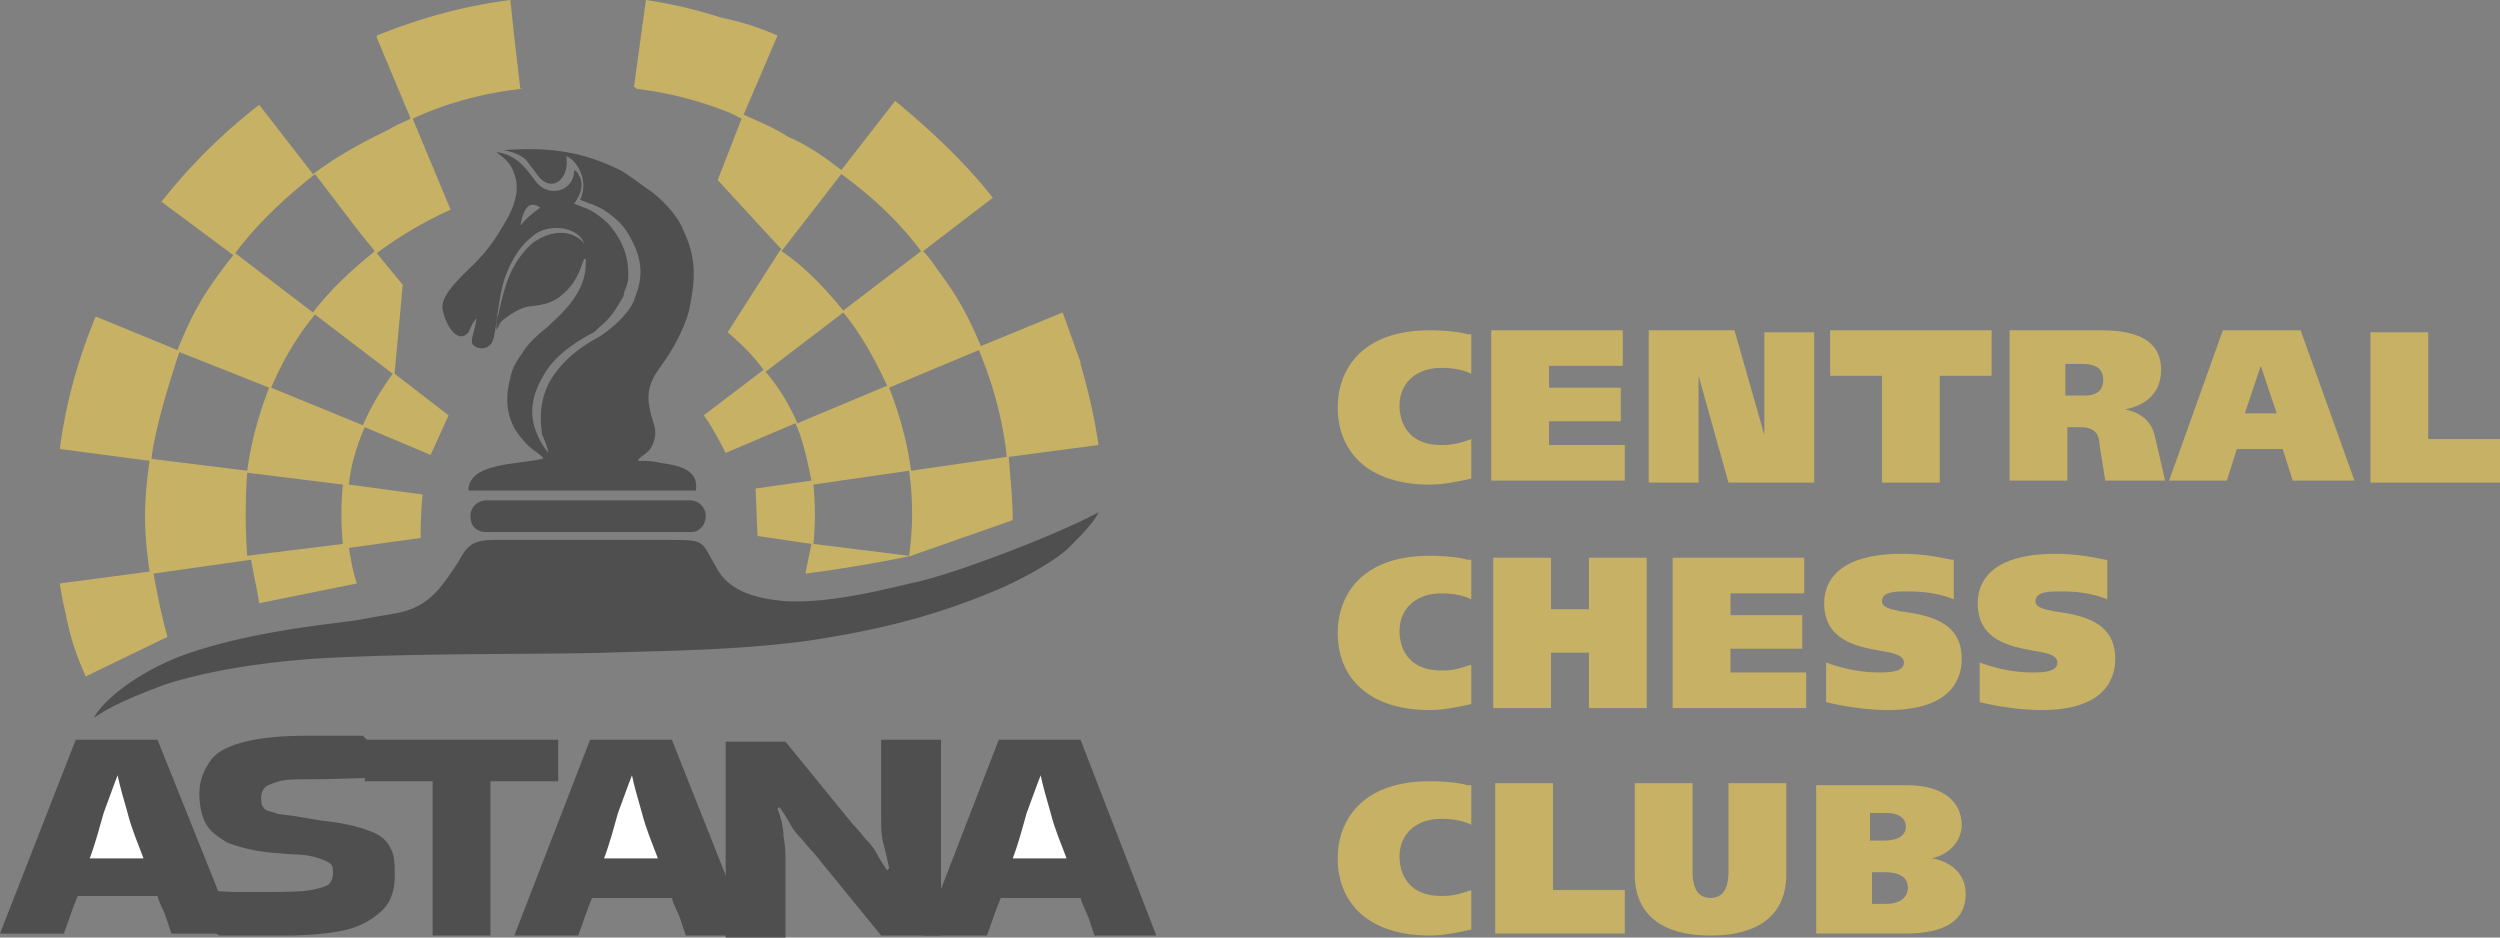 <svg width="128" height="48" fill="none" xmlns="http://www.w3.org/2000/svg"><rect width="100%" height="100%" fill="#808080" stroke="none"/><g clip-path="url(#clip0_1001_18)" fill-rule="evenodd" clip-rule="evenodd"><path d="M75.33 22.481c-.817.304-1.225.304-1.531.304-1.837 0-2.144-1.317-2.144-2.026 0-1.113.817-1.924 2.144-1.924.612 0 1.123.102 1.531.304v-2.025h-.204c-.306-.101-1.02-.203-1.94-.203-3.47 0-4.695 2.026-4.695 3.95 0 2.329 1.633 3.95 4.696 3.95.612 0 1.225-.102 2.143-.305v-2.025zm1.02-5.57v7.697h6.84v-1.823h-3.88V21.57h3.675v-1.722H79.31v-1.114h3.777v-1.823H76.35zm8.065 7.798h2.551V19.24l1.532 5.468h4.389v-7.696h-2.552v5.265l-1.531-5.367h-4.39v7.798zm9.288-7.798v2.33h2.654v5.468h2.96V19.24h2.654v-2.33h-8.268zm9.187 0v7.697h2.96v-2.735h.715c.306 0 .918.102.918.81l.306 1.925h3.063l-.511-2.228c-.204-1.013-1.02-1.317-1.531-1.418 1.021-.203 1.838-.81 1.838-2.025 0-1.924-2.042-2.026-3.165-2.026h-4.593zm2.858 1.722h.817c.306 0 1.122 0 1.122.81 0 .911-.918.81-1.224.81h-.715v-1.62zm8.064-1.722l-2.756 7.697h2.96l.51-1.62h2.348l.51 1.62h3.165l-2.756-7.697h-3.981zm1.939 1.823l.817 2.43h-1.633l.816-2.43zm5.614 5.975H128V22.48h-3.675v-5.468h-2.96v7.696zM75.33 34.025c-.817.304-1.225.304-1.531.304-1.837 0-2.144-1.316-2.144-2.025 0-1.114.817-1.924 2.144-1.924.612 0 1.123.101 1.531.304v-2.026h-.204c-.306-.101-1.02-.202-1.94-.202-3.47 0-4.695 2.025-4.695 3.95 0 2.328 1.633 3.949 4.696 3.949.612 0 1.225-.102 2.143-.304v-2.026zm6.023-2.835h-1.94v-2.633h-2.96v7.696h2.96v-2.835h1.94v2.835h2.96v-7.696h-2.96v2.633zm4.287-2.633v7.696h6.838V34.43H88.6v-1.215h3.674v-1.721H88.6V30.38h3.776v-1.823H85.64zm14.29.101c-.919-.202-1.735-.303-2.552-.303-3.266 0-3.98 1.417-3.98 2.531 0 1.924 1.734 2.228 2.857 2.43.613.102 1.225.203 1.225.608 0 .506-.817.506-1.327.506-.612 0-1.531-.1-2.654-.506v2.025c1.225.304 2.45.406 3.165.406 3.368 0 3.776-1.722 3.776-2.633 0-1.925-1.735-2.228-3.164-2.43-.51-.102-.919-.203-.919-.507 0-.506.715-.506 1.327-.506 1.123 0 1.838.202 2.348.405v-2.026h-.102zm7.859 0c-.918-.202-1.735-.303-2.551-.303-3.267 0-3.981 1.417-3.981 2.531 0 1.924 1.735 2.228 2.858 2.43.612.102 1.225.203 1.225.608 0 .506-.817.506-1.327.506-.613 0-1.531-.1-2.654-.506v2.025c1.225.304 2.45.406 3.164.406 3.369 0 3.777-1.722 3.777-2.633 0-1.925-1.735-2.228-3.164-2.43-.511-.102-.919-.203-.919-.507 0-.506.714-.506 1.327-.506 1.123 0 1.837.202 2.348.405v-2.026h-.103zM75.33 45.57c-.817.303-1.225.303-1.531.303-1.837 0-2.144-1.316-2.144-2.025 0-1.114.817-1.924 2.144-1.924.612 0 1.123.101 1.531.304v-2.026h-.204c-.306-.1-1.02-.202-1.94-.202-3.47 0-4.695 2.025-4.695 3.95 0 2.328 1.633 3.949 4.696 3.949.612 0 1.225-.102 2.143-.304V45.57zm1.225 2.227h6.635V45.57h-3.675V40.1h-2.96v7.697zm7.145-7.696v4.659c0 3.038 2.96 3.139 3.879 3.139s3.879-.102 3.879-3.14v-4.658h-2.96v4.557c0 .507-.103 1.317-.92 1.317-.816 0-.918-.81-.918-1.317v-4.557H83.7zm9.289 0v7.697h4.491c1.02 0 3.164-.102 3.164-2.026 0-1.215-1.02-1.721-1.735-1.823.919-.202 1.531-.911 1.531-1.721 0-.709-.408-2.026-2.858-2.026H92.99v-.1zm2.756 1.52h.816c.817 0 1.021.404 1.021.708 0 .203-.102.709-1.123.709h-.714V41.62zm0 3.037h.714c.306 0 1.225 0 1.225.81 0 .304-.204.81-1.123.81h-.714v-1.62h-.102z" fill="#C6B165"/><path d="M56.242 26.228c-1.837 1.012-6.736 2.937-9.186 3.544-1.43.304-4.287 1.114-6.737 1.013-1.531-.102-2.96-.506-3.573-1.62-.918-1.52-.51-1.52-2.654-1.52h-8.778c-1.429 0-1.429.507-2.041 1.418-.817 1.216-1.43 2.026-2.96 2.33l-1.736.303c-.816.203-5.614.506-9.39 1.924-1.838.71-3.777 2.026-4.39 3.14 1.021-.71 2.348-1.216 3.675-1.722 2.246-.709 4.9-1.114 7.656-1.316 5.205-.304 11.33-.203 14.902-.304 2.858-.102 6.533-.102 10.31-.608 4.083-.608 6.94-1.418 10.003-2.734 1.327-.608 2.552-1.317 3.266-1.924.613-.608 1.43-1.418 1.633-1.924zm-20.108.202a.802.802 0 00-.817-.81H24.906c-.408 0-.817.304-.817.81 0 .507.306.81.817.81h10.513c.409 0 .715-.405.715-.81zm-2.348-2.734c-.408-.101-.714-.101-1.123-.101.103-.304.613-.304.817-1.013.204-.607-.102-1.012-.204-1.62-.306-1.316.408-1.924.919-2.734.408-.608 1.02-1.823 1.122-2.532.307-1.519.307-2.531-.306-3.848-.306-.81-1.02-1.519-1.633-2.025-.204-.101-1.225-.912-1.633-1.114-1.838-.912-3.573-1.215-6.023-1.013.307 0 .92.203 1.225.507l.613.81c.714.911 1.633.1 1.429-1.013.408.101 1.225 1.114.714 2.228.715.304 1.021.304 1.736.911.51.405.816.912 1.122 1.62.307.81.307 1.52 0 2.33l-.102.303c-.306.71-1.123 1.418-1.735 1.823-.919.506-1.633 1.013-2.246 1.823-.714.911-.918 2.025-.714 3.24.102.203.306.71.306.912-.919-1.215-1.123-2.43-.306-3.848.51-1.013 1.531-1.722 2.45-2.228.204-.101.204-.101.408-.304.612-.506.817-.81 1.225-1.519.102-.101.102-.304.102-.304.102-.303.102-.202.204-.607.102-1.215-.306-2.127-1.02-2.937-.205-.202-.817-.709-1.226-.81l-.51-.203c.204-.303.613-.911.204-1.519 0-.1-.204-.202-.204-.202 0 1.114-1.327 1.418-1.94.607-.408-.506-.714-1.012-1.326-1.316-.204-.101-.51-.203-.715-.203.409.304.715.507.919 1.114.408 1.114-.306 2.228-.817 3.038-.306.507-.714 1.013-.918 1.216-.409.506-1.838 1.62-1.94 2.43-.102.405.613 2.228 1.327 1.418.102-.203.204-.507.409-.71-.103.81-.409 1.216-.103 1.418.307.203.92.203 1.021-.607.306-1.62.204-2.734 1.225-4.253a3.91 3.91 0 01.919-.912c.816-.506 2.143-.303 2.45.507-.715-.81-1.838-.608-2.654 0-1.123 1.012-1.43 2.228-1.736 3.645-.102.304-.102.507-.102.81l.102-.202c.102-.203.102-.203.204-.304.409-.304.817-.608 1.327-.709.92-.101 1.43-.202 2.144-1.012.408-.507.51-.912.714-1.418h.102c-.102.304.307 1.418-1.735 3.24l-.204.203s-.919.709-1.225 1.215c-.204.304-.612.81-.714 1.418-.306 1.114-.204 2.228.612 3.139.51.608.715.608 1.02.911.103.102 0 .102 0 .102-1.326.303-3.776.202-3.776 1.62h11.637c.204-1.215-1.225-1.317-1.838-1.418zm-6.124-13.063c-.715.506-.817.709-1.02.911.101-.506.305-1.417 1.02-.911z" fill="#4F4F4F"/><path d="M56.242 22.785c-.204-1.418-.51-2.734-.918-4.152v-.101c-.306-.81-.613-1.722-.919-2.532l-4.185 1.721c-.714-1.721-1.327-2.734-2.245-3.949-.205-.304-.409-.607-.715-.911l2.246-1.722 1.327-1.012c-1.43-1.823-3.165-3.443-5.002-4.962l-2.756 3.544c-1.02-.81-1.837-1.317-2.756-1.722-.613-.405-1.327-.709-2.246-1.114l1.736-4.05A13.435 13.435 0 0036.95.91 24.04 24.04 0 0033.07 0l-.612 4.456c.102 0 .102.101.204.101a18.85 18.85 0 014.696 1.215l.612.304-1.225 3.14s3.063 3.341 3.267 3.543l-.102.102-2.654 4.152c.714.607 1.327 1.215 1.837 1.924l-3.062 2.329c.408.506 1.123 1.924 1.123 1.924l3.572-1.52c.409.912.613 1.925.817 2.938l-2.858.405.102 2.43 2.756.405-.306 1.52c2.45-.305 5.001-.811 5.41-.912l5.205-1.823c0-1.013-.102-1.924-.204-3.24l4.593-.608zM41.646 24.81l4.9-.709a15.552 15.552 0 010 4.355l-4.9-.608a15.104 15.104 0 000-3.038zm-2.45-5.772L43.177 16c.919 1.114 1.633 2.43 2.246 3.747l-4.594 1.924c-.408-.912-.918-1.823-1.633-2.633zm7.962-6.177l-3.981 3.038c-.919-1.114-1.94-2.228-3.164-3.038l3.062-3.95c1.531 1.114 2.96 2.43 4.083 3.95zm4.389 10.531l-4.9.71c-.204-1.52-.612-2.937-1.122-4.254l4.593-1.924c.715 1.722 1.225 3.544 1.429 5.468zM26.641 4.557c.102-.101.102 0 0 0 .102-.101.102-.101 0 0l-.306-2.633L26.13 0c-2.348.304-4.593.911-6.84 1.823v.101l1.736 4.152c-.408.202-.714.304-1.02.506-1.43.71-2.45 1.215-3.982 2.33L13.27 5.366a28.878 28.878 0 00-5.002 4.962l3.675 2.734c-1.43 1.823-2.042 2.836-2.858 4.861L4.9 16.203c-.92 2.227-1.532 4.455-1.838 6.784l4.594.608c-.307 2.228-.307 3.443 0 5.67l-4.594.608s.102.71.204 1.114c.307 1.418.409 2.026 1.123 3.646l4.185-2.025c-.306-1.114-.51-2.127-.714-3.24l5.001-.71c.102.71.306 1.52.409 2.228l5.001-1.013c-.204-.607-.306-1.215-.408-1.822l3.675-.507c0-.303 0-1.316.102-2.227l-3.777-.507c.102-1.012.408-2.025.816-2.937l3.369 1.418.919-2.025-2.756-2.127v-.101l.408-4.456-1.327-1.62a20.493 20.493 0 013.777-2.228l-1.94-4.658c1.735-.81 3.675-1.317 5.512-1.519zM13.882 19.848c.612-1.418 1.327-2.633 2.246-3.747l3.98 3.038a13.646 13.646 0 00-1.53 2.633l-4.696-1.924zm-1.225 4.355l4.9.607a15.104 15.104 0 000 3.038l-4.9.608a29.568 29.568 0 010-4.253zm1.123-4.355c-.51 1.317-.919 2.734-1.123 4.253l-4.9-.607c.205-1.924 1.43-5.469 1.43-5.469l4.593 1.823zm5.41-6.987c-1.123.911-2.246 1.924-3.165 3.139l-3.98-3.038c1.123-1.519 2.552-2.835 4.083-4.05l2.245 2.936.817 1.013z" fill="#C6B165"/><path d="M55.324 37.873h-4.185L47.259 47.9h3.267c.204-.507.409-1.215.715-1.924h4.083c.102.405.306.709.408 1.012l.306.912h3.165l-3.88-10.026z" fill="#4F4F4F"/><path d="M45.116 41.924c0 .405 0 .81.102 1.215.103.405.205.81.307 1.317l-.102.101c-.205-.304-.409-.608-.51-.81a3.075 3.075 0 00-.511-.709c-.204-.202-.408-.506-.715-.81l-3.47-4.253h-3.062V48h3.062v-3.848c0-.405 0-.81-.102-1.316 0-.405-.102-.912-.306-1.418l.102-.101c.204.303.408.607.51.81a3.1 3.1 0 00.51.709c.205.202.409.506.715.81l3.47 4.253h3.063V37.873h-3.063v4.051z" fill="#4F4F4F"/><path d="M34.399 37.873h-4.185L26.334 47.9h3.267c.204-.507.409-1.215.715-1.924h4.083c.102.405.306.709.408 1.012l.306.912h3.267l-3.981-10.026zM25.11 47.899V40h3.47v-2.127h-9.9V40h3.47v7.9h2.96z" fill="#4F4F4F"/><path d="M9.8 45.873l.203 1.52a2.8 2.8 0 011.225.506h3.266c1.327 0 2.45-.102 3.267-.304a3.955 3.955 0 001.837-1.013c.408-.405.613-1.012.613-1.721 0-.608 0-1.013-.205-1.418-.204-.405-.51-.709-1.122-.911-.51-.203-1.327-.405-2.348-.507l-1.225-.202c-.51-.102-1.02-.102-1.225-.203-.306-.101-.51-.101-.612-.303-.102-.102-.102-.304-.102-.507a.77.77 0 01.204-.506c.102-.102.408-.203.714-.304.409-.101.919-.101 1.531-.101 1.327 0 3.88-.102 3.88-.102l.714-.303-1.838-1.823H15.72c-1.327 0-2.347.101-3.164.304-.816.202-1.429.506-1.735.911-.306.405-.613 1.013-.613 1.722 0 .607.102 1.114.307 1.519.204.405.612.709 1.122 1.012.51.203 1.225.405 2.144.507l1.225.1c.612 0 1.02.102 1.327.203.306.102.51.203.612.304.102.101.102.304.102.507a.77.77 0 01-.204.506c-.102.101-.408.202-.918.304-.409.1-2.042.1-2.042.1h-1.94l-1.939-.1-.204.303z" fill="#4F4F4F"/><path d="M8.064 37.873H3.879L0 47.799h3.266c.204-.507.409-1.216.715-1.925h4.083c.102.406.306.71.408 1.013l.306.912h3.267l-3.981-9.925z" fill="#4F4F4F"/><path d="M53.282 39.696c.102.507.307 1.215.51 1.924.205.81.511 1.52.817 2.33h-2.756c.306-.81.51-1.62.715-2.33.306-.81.51-1.417.714-1.924zm-20.925 0c.102.507.306 1.215.51 1.924.205.81.511 1.52.817 2.33h-2.756c.306-.81.51-1.62.715-2.33.306-.81.51-1.417.714-1.924zm-26.335 0c.102.507.307 1.215.51 1.924.205.81.511 1.52.817 2.33H4.593c.307-.81.51-1.62.715-2.33.306-.81.51-1.417.714-1.924z" fill="#fff"/></g><defs><clipPath id="clip0_1001_18"><path fill="#fff" d="M0 0h128v48H0z"/></clipPath></defs></svg>